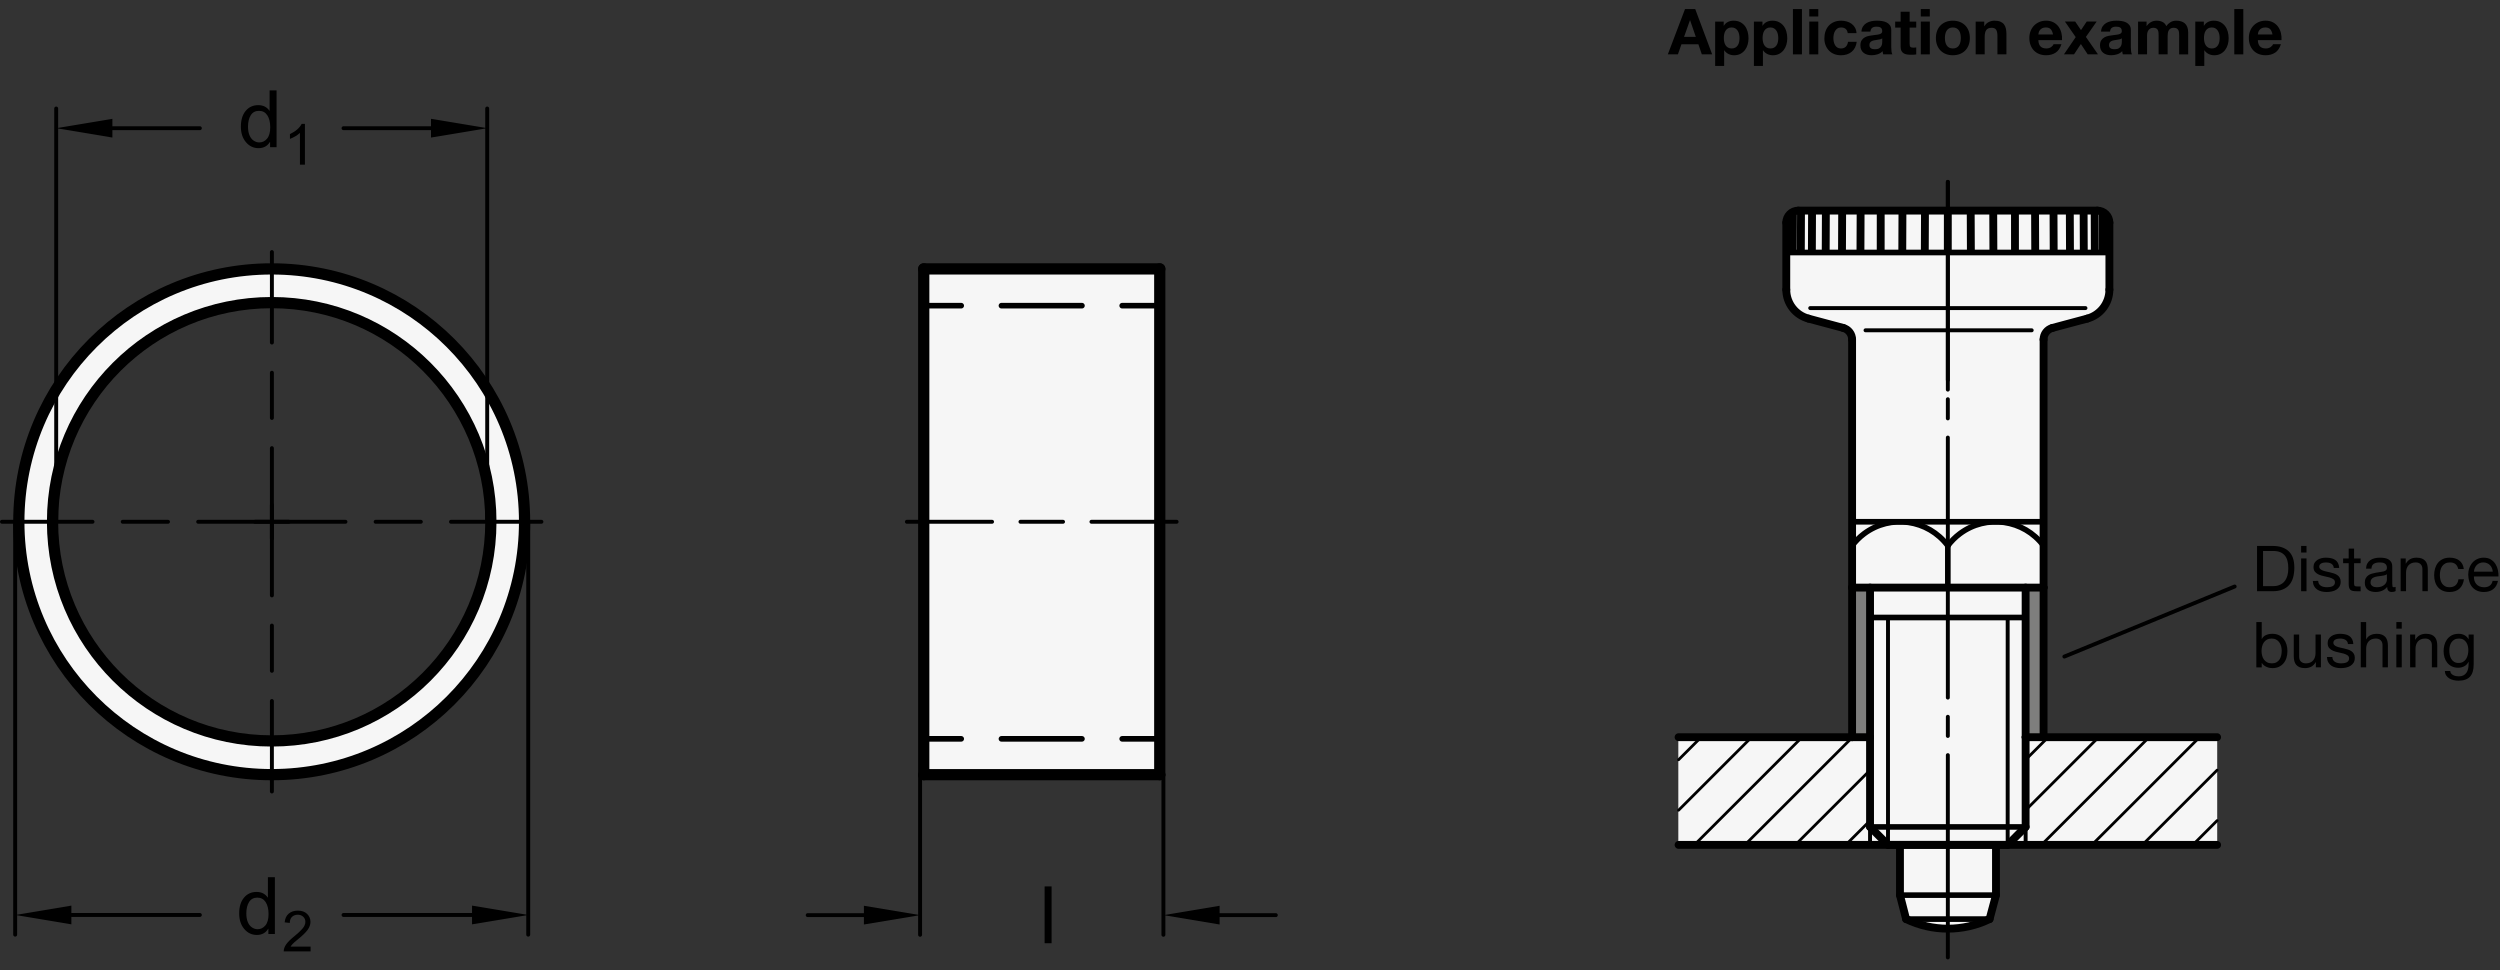 <?xml version="1.0" encoding="utf-8"?>
<!-- Generator: Adobe Illustrator 19.1.0, SVG Export Plug-In . SVG Version: 6.00 Build 0)  -->
<svg version="1.1" xmlns="http://www.w3.org/2000/svg" xmlns:xlink="http://www.w3.org/1999/xlink" x="0px" y="0px"
	 viewBox="0 0 315.274 122.337" enable-background="new 0 0 315.274 122.337" xml:space="preserve">
<rect x="0" y="0" width="315.274" height="122.337" fill="#333333" stroke="none"/>
<g id="MD_x5F_3_x5F_FUELLUNG_x5F_WS">
	<g id="POLYLINE_6_">
		<path fill="#FFFFFF" d="M232.449,41.354c0.66,0.177,1.119,0.775,1.119,1.458v31.289v18.865h-21.883v13.583h27.92v6.339
			l0.774,3.018c3.324,1.61,7.202,1.61,10.525,0l0.809-3.018v-6.339h27.885V92.966h-21.883V74.101V42.812
			c0-0.683,0.459-1.281,1.119-1.458l4.385-1.175c1.649-0.442,2.796-1.937,2.796-3.644v-8.463c0-0.834-0.676-1.509-1.509-1.509
			h-37.73c-0.833,0-1.509,0.676-1.509,1.509v8.463c0,1.708,1.147,3.202,2.796,3.644L232.449,41.354z"/>
	</g>
	<g id="POLYLINE_7_">
		<path fill="#FFFFFF" d="M6.633,65.201c-0.332,15.26,11.771,27.9,27.031,28.232s27.9-11.771,28.232-27.031
			c0.001-0.056,0.002-0.111,0.003-0.167l4.206,1.344c-0.97,17.376-15.692,30.766-33.083,30.088
			C15.422,96.98,1.712,82.157,2.398,64.558c0.007-0.178,0.015-0.357,0.025-0.535c0.982-17.585,16.033-31.044,33.618-30.063
			s31.044,16.033,30.063,33.618l-4.206-1.344c0.239-15.262-11.939-27.828-27.201-28.068C19.5,37.928,6.963,50.005,6.633,65.201z"/>
	</g>
	<g id="POLYLINE_8_">
		<rect x="116.493" y="33.911" fill="#FFFFFF" width="29.764" height="63.78"/>
	</g>
</g>
<g id="MD_x5F_3_x5F_FUELLUNG_x5F_GR">
	<g id="POLYLINE">
		<rect x="116.493" y="33.911" fill="#F6F6F6" width="29.764" height="63.78"/>
	</g>
	<g id="POLYLINE_1_">
		<path fill="#F6F6F6" d="M6.633,65.201c-0.332,15.26,11.771,27.9,27.031,28.232s27.9-11.771,28.232-27.031
			c0.001-0.056,0.002-0.111,0.003-0.167l4.206,1.344c-0.97,17.376-15.692,30.766-33.083,30.088
			C15.422,96.98,1.712,82.157,2.398,64.558c0.007-0.178,0.015-0.357,0.025-0.535c0.982-17.585,16.033-31.044,33.618-30.063
			s31.044,16.033,30.063,33.618l-4.206-1.344c0.239-15.262-11.939-27.828-27.201-28.068C19.5,37.928,6.963,50.005,6.633,65.201z"/>
	</g>
	<g id="POLYLINE_2_">
		<path fill="#F6F6F6" d="M232.449,41.354c0.66,0.177,1.119,0.775,1.119,1.458v31.289v18.865h-21.883v13.583h27.92v6.339
			l0.774,3.018c3.324,1.61,7.202,1.61,10.525,0l0.809-3.018v-6.339h27.885V92.966h-21.883V74.101V42.812
			c0-0.683,0.459-1.281,1.119-1.458l4.385-1.175c1.649-0.442,2.796-1.937,2.796-3.644v-8.463c0-0.834-0.676-1.509-1.509-1.509
			h-37.73c-0.833,0-1.509,0.676-1.509,1.509v8.463c0,1.708,1.147,3.202,2.796,3.644L232.449,41.354z"/>
	</g>
</g>
<g id="MD_x5F_6_x5F_COLOR_x5F_K064">
	<g id="POLYLINE_3_">
		<rect x="255.451" y="74.101" fill="#7E7E7D" width="2.264" height="18.865"/>
	</g>
	<g id="POLYLINE_4_">
		<rect x="233.568" y="74.101" fill="#7E7E7D" width="2.264" height="18.865"/>
	</g>
</g>
<g id="MD_x5F_2_x5F_MITTELLINIE">
	<g id="LINE">
		<path d="M148.383,66.049h-10.742c-0.137,0-0.248-0.111-0.248-0.248s0.111-0.248,0.248-0.248h10.742
			c0.137,0,0.248,0.111,0.248,0.248S148.52,66.049,148.383,66.049z M134.06,66.049h-5.371c-0.137,0-0.248-0.111-0.248-0.248
			s0.111-0.248,0.248-0.248h5.371c0.137,0,0.248,0.111,0.248,0.248S134.197,66.049,134.06,66.049z M125.109,66.049h-10.742
			c-0.137,0-0.248-0.111-0.248-0.248s0.111-0.248,0.248-0.248h10.742c0.137,0,0.248,0.111,0.248,0.248
			S125.246,66.049,125.109,66.049z"/>
	</g>
	<g id="LINE_1_">
		<path d="M68.28,66.049H56.874c-0.137,0-0.248-0.111-0.248-0.248s0.111-0.248,0.248-0.248H68.28c0.137,0,0.248,0.111,0.248,0.248
			S68.417,66.049,68.28,66.049z M53.072,66.049h-5.703c-0.137,0-0.248-0.111-0.248-0.248s0.111-0.248,0.248-0.248h5.703
			c0.137,0,0.248,0.111,0.248,0.248S53.21,66.049,53.072,66.049z M43.568,66.049H32.162c-0.137,0-0.248-0.111-0.248-0.248
			s0.111-0.248,0.248-0.248h11.405c0.137,0,0.248,0.111,0.248,0.248S43.705,66.049,43.568,66.049z"/>
	</g>
	<g id="LINE_2_">
		<path d="M36.414,66.049H24.993c-0.137,0-0.248-0.111-0.248-0.248s0.111-0.248,0.248-0.248h11.421c0.137,0,0.248,0.111,0.248,0.248
			S36.551,66.049,36.414,66.049z M21.187,66.049h-5.71c-0.137,0-0.248-0.111-0.248-0.248s0.111-0.248,0.248-0.248h5.71
			c0.137,0,0.248,0.111,0.248,0.248S21.324,66.049,21.187,66.049z M11.669,66.049H0.248C0.111,66.049,0,65.938,0,65.801
			s0.111-0.248,0.248-0.248h11.421c0.137,0,0.248,0.111,0.248,0.248S11.806,66.049,11.669,66.049z"/>
	</g>
	<g id="LINE_3_">
		<path d="M34.288,68.175c-0.137,0-0.248-0.111-0.248-0.248V56.514c0-0.137,0.111-0.248,0.248-0.248s0.248,0.111,0.248,0.248v11.413
			C34.536,68.064,34.425,68.175,34.288,68.175z M34.288,52.958c-0.137,0-0.248-0.111-0.248-0.248v-5.707
			c0-0.137,0.111-0.248,0.248-0.248s0.248,0.111,0.248,0.248v5.707C34.536,52.847,34.425,52.958,34.288,52.958z M34.288,43.447
			c-0.137,0-0.248-0.111-0.248-0.248V31.785c0-0.137,0.111-0.248,0.248-0.248s0.248,0.111,0.248,0.248v11.414
			C34.536,43.336,34.425,43.447,34.288,43.447z"/>
	</g>
	<g id="LINE_4_">
		<path d="M34.288,100.065c-0.137,0-0.248-0.111-0.248-0.248V88.403c0-0.137,0.111-0.248,0.248-0.248s0.248,0.111,0.248,0.248
			v11.414C34.536,99.954,34.425,100.065,34.288,100.065z M34.288,84.847c-0.137,0-0.248-0.111-0.248-0.248v-5.707
			c0-0.137,0.111-0.248,0.248-0.248s0.248,0.111,0.248,0.248v5.707C34.536,84.736,34.425,84.847,34.288,84.847z M34.288,75.336
			c-0.137,0-0.248-0.111-0.248-0.248V63.675c0-0.137,0.111-0.248,0.248-0.248s0.248,0.111,0.248,0.248v11.414
			C34.536,75.225,34.425,75.336,34.288,75.336z"/>
	</g>
</g>
<g id="MD_x5F_2_x5F_BEMASSUNG">
	<g id="LINE_5_">
		
			<line stroke="#000000" stroke-width="0.496" stroke-linecap="round" stroke-linejoin="round" stroke-miterlimit="10" x1="1.913" y1="65.801" x2="1.913" y2="117.868"/>
	</g>
	<g id="LINE_6_">
		
			<line stroke="#000000" stroke-width="0.496" stroke-linecap="round" stroke-linejoin="round" stroke-miterlimit="10" x1="66.614" y1="65.801" x2="66.614" y2="117.868"/>
	</g>
	<g id="LINE_7_">
		
			<line stroke="#000000" stroke-width="0.496" stroke-linecap="round" stroke-linejoin="round" stroke-miterlimit="10" x1="9" y1="115.387" x2="25.204" y2="115.387"/>
	</g>
	<g id="LINE_8_">
		
			<line stroke="#000000" stroke-width="0.496" stroke-linecap="round" stroke-linejoin="round" stroke-miterlimit="10" x1="59.528" y1="115.387" x2="43.324" y2="115.387"/>
	</g>
	<g id="SOLID">
		<polygon points="9,114.206 1.913,115.387 9,116.569 		"/>
	</g>
	<g id="SOLID_1_">
		<polygon points="59.528,114.206 66.614,115.387 59.528,116.569 		"/>
	</g>
	<g id="LINE_9_">
		
			<line stroke="#000000" stroke-width="0.496" stroke-linecap="round" stroke-linejoin="round" stroke-miterlimit="10" x1="116.032" y1="97.691" x2="116.032" y2="117.887"/>
	</g>
	<g id="LINE_10_">
		
			<line stroke="#000000" stroke-width="0.496" stroke-linecap="round" stroke-linejoin="round" stroke-miterlimit="10" x1="146.717" y1="97.691" x2="146.717" y2="117.887"/>
	</g>
	<g id="LINE_11_">
		
			<line stroke="#000000" stroke-width="0.496" stroke-linecap="round" stroke-linejoin="round" stroke-miterlimit="10" x1="108.946" y1="115.407" x2="101.859" y2="115.407"/>
	</g>
	<g id="LINE_12_">
		
			<line stroke="#000000" stroke-width="0.496" stroke-linecap="round" stroke-linejoin="round" stroke-miterlimit="10" x1="153.804" y1="115.407" x2="160.891" y2="115.407"/>
	</g>
	<g id="SOLID_2_">
		<polygon points="108.946,114.226 116.032,115.407 108.946,116.588 		"/>
	</g>
	<g id="SOLID_3_">
		<polygon points="153.804,114.226 146.717,115.407 153.804,116.588 		"/>
	</g>
	<g id="LINE_13_">
		
			<line stroke="#000000" stroke-width="0.496" stroke-linecap="round" stroke-linejoin="round" stroke-miterlimit="10" x1="7.087" y1="65.801" x2="7.087" y2="13.686"/>
	</g>
	<g id="LINE_14_">
		
			<line stroke="#000000" stroke-width="0.496" stroke-linecap="round" stroke-linejoin="round" stroke-miterlimit="10" x1="61.441" y1="65.801" x2="61.441" y2="13.686"/>
	</g>
	<g id="LINE_15_">
		
			<line stroke="#000000" stroke-width="0.496" stroke-linecap="round" stroke-linejoin="round" stroke-miterlimit="10" x1="14.173" y1="16.167" x2="25.204" y2="16.167"/>
	</g>
	<g id="LINE_16_">
		
			<line stroke="#000000" stroke-width="0.496" stroke-linecap="round" stroke-linejoin="round" stroke-miterlimit="10" x1="54.354" y1="16.167" x2="43.324" y2="16.167"/>
	</g>
	<g id="SOLID_4_">
		<polygon points="14.173,14.985 7.087,16.167 14.173,17.348 		"/>
	</g>
	<g id="SOLID_5_">
		<polygon points="54.354,14.985 61.441,16.167 54.354,17.348 		"/>
	</g>
	<g id="TEXT">
		<g>
			<path d="M34.88,18.563h-0.821v-0.66h-0.02c-0.316,0.521-0.793,0.782-1.432,0.782c-0.635,0-1.166-0.252-1.591-0.755
				c-0.425-0.504-0.638-1.156-0.638-1.957c0-0.838,0.2-1.499,0.601-1.984s0.93-0.729,1.588-0.729c0.619,0,1.09,0.236,1.413,0.709
				h0.02v-2.571h0.879V18.563z M32.7,17.962c0.384,0,0.71-0.157,0.978-0.474s0.401-0.795,0.401-1.437
				c0-0.633-0.122-1.136-0.367-1.511c-0.244-0.374-0.595-0.562-1.051-0.562s-0.801,0.183-1.034,0.55
				c-0.233,0.366-0.35,0.848-0.35,1.444c0,0.43,0.063,0.794,0.188,1.092s0.3,0.522,0.525,0.672
				C32.217,17.888,32.453,17.962,32.7,17.962z"/>
		</g>
	</g>
	<g id="TEXT_1_">
		<g>
			<path d="M38.453,20.764h-0.628V16.76c-0.314,0.298-0.734,0.55-1.26,0.757V16.91c0.724-0.347,1.217-0.775,1.48-1.288h0.409V20.764
				z"/>
		</g>
	</g>
	<g id="TEXT_2_">
		<g>
			<path d="M34.666,117.785h-0.821v-0.66h-0.02c-0.316,0.521-0.793,0.782-1.432,0.782c-0.635,0-1.166-0.252-1.591-0.755
				c-0.425-0.504-0.638-1.156-0.638-1.957c0-0.838,0.2-1.499,0.601-1.984s0.93-0.729,1.588-0.729c0.619,0,1.09,0.236,1.413,0.709
				h0.02v-2.571h0.879V117.785z M32.487,117.183c0.384,0,0.71-0.157,0.978-0.474s0.401-0.795,0.401-1.437
				c0-0.633-0.122-1.136-0.367-1.511c-0.244-0.374-0.595-0.562-1.051-0.562s-0.801,0.183-1.034,0.55
				c-0.233,0.366-0.35,0.848-0.35,1.444c0,0.43,0.063,0.794,0.188,1.092s0.3,0.522,0.525,0.672
				C32.003,117.109,32.239,117.183,32.487,117.183z"/>
		</g>
	</g>
	<g id="TEXT_3_">
		<g>
			<path d="M39.168,119.981h-3.39c0-0.288,0.101-0.581,0.302-0.876c0.201-0.296,0.578-0.666,1.129-1.11
				c0.337-0.27,0.639-0.554,0.904-0.85c0.266-0.297,0.398-0.596,0.398-0.896c0-0.259-0.091-0.473-0.274-0.641
				c-0.183-0.169-0.414-0.254-0.693-0.254c-0.282,0-0.518,0.087-0.708,0.261c-0.191,0.173-0.288,0.433-0.29,0.776l-0.646-0.073
				c0.04-0.479,0.21-0.846,0.511-1.1s0.684-0.381,1.147-0.381c0.502,0,0.894,0.14,1.174,0.418c0.281,0.277,0.421,0.613,0.421,1.007
				c0,0.328-0.118,0.66-0.354,0.996c-0.236,0.337-0.707,0.786-1.412,1.35c-0.37,0.296-0.615,0.551-0.736,0.765h2.517V119.981z"/>
		</g>
	</g>
	<g id="TEXT_4_">
		<g>
			<path d="M132.616,118.951h-0.88v-7.165h0.88V118.951z"/>
		</g>
	</g>
</g>
<g id="MD_x5F_1_x5F_100">
	<g id="LINE_17_">
		
			<line fill="none" stroke="#000000" stroke-width="1.417" stroke-linecap="round" stroke-linejoin="round" stroke-miterlimit="10" x1="146.257" y1="33.911" x2="116.493" y2="33.911"/>
	</g>
	<g id="LINE_18_">
		
			<line fill="none" stroke="#000000" stroke-width="1.417" stroke-linecap="round" stroke-linejoin="round" stroke-miterlimit="10" x1="146.257" y1="97.691" x2="146.257" y2="33.911"/>
	</g>
	<g id="LINE_19_">
		
			<line fill="none" stroke="#000000" stroke-width="1.417" stroke-linecap="round" stroke-linejoin="round" stroke-miterlimit="10" x1="116.493" y1="97.691" x2="146.257" y2="97.691"/>
	</g>
	<g id="LINE_20_">
		
			<line fill="none" stroke="#000000" stroke-width="1.417" stroke-linecap="round" stroke-linejoin="round" stroke-miterlimit="10" x1="116.493" y1="33.911" x2="116.493" y2="97.691"/>
	</g>
	<g id="CIRCLE">
		
			<path fill="none" stroke="#000000" stroke-width="1.417" stroke-linecap="round" stroke-linejoin="round" stroke-miterlimit="10" d="
			M6.626,65.801c0-15.264,12.374-27.638,27.638-27.638s27.638,12.374,27.638,27.638S49.528,93.439,34.264,93.439
			S6.626,81.065,6.626,65.801L6.626,65.801z"/>
	</g>
	<g id="CIRCLE_1_">
		
			<path fill="none" stroke="#000000" stroke-width="1.417" stroke-linecap="round" stroke-linejoin="round" stroke-miterlimit="10" d="
			M2.374,65.801c0-17.612,14.278-31.89,31.89-31.89s31.89,14.278,31.89,31.89s-14.278,31.89-31.89,31.89S2.374,83.413,2.374,65.801
			L2.374,65.801z"/>
	</g>
</g>
<g id="MD_x5F_1_x5F_050">
	<g id="LINE_21_">
		
			<line fill="none" stroke="#000000" stroke-width="0.709" stroke-linecap="round" stroke-linejoin="round" stroke-miterlimit="10" x1="116.493" y1="93.175" x2="121.217" y2="93.175"/>
	</g>
	<g id="LINE_22_">
		
			<line fill="none" stroke="#000000" stroke-width="0.709" stroke-linecap="round" stroke-linejoin="round" stroke-miterlimit="10" x1="126.292" y1="93.175" x2="136.443" y2="93.175"/>
	</g>
	<g id="LINE_23_">
		
			<line fill="none" stroke="#000000" stroke-width="0.709" stroke-linecap="round" stroke-linejoin="round" stroke-miterlimit="10" x1="141.519" y1="93.175" x2="146.257" y2="93.175"/>
	</g>
	<g id="LINE_24_">
		
			<line fill="none" stroke="#000000" stroke-width="0.709" stroke-linecap="round" stroke-linejoin="round" stroke-miterlimit="10" x1="126.292" y1="38.548" x2="136.443" y2="38.548"/>
	</g>
	<g id="LINE_25_">
		
			<line fill="none" stroke="#000000" stroke-width="0.709" stroke-linecap="round" stroke-linejoin="round" stroke-miterlimit="10" x1="116.493" y1="38.548" x2="121.217" y2="38.548"/>
	</g>
	<g id="LINE_26_">
		
			<line fill="none" stroke="#000000" stroke-width="0.709" stroke-linecap="round" stroke-linejoin="round" stroke-miterlimit="10" x1="141.519" y1="38.548" x2="146.257" y2="38.548"/>
	</g>
	<g id="LINE_34_">
		
			<line fill="none" stroke="#000000" stroke-width="0.709" stroke-linecap="round" stroke-linejoin="round" stroke-miterlimit="10" x1="239.604" y1="112.887" x2="251.713" y2="112.887"/>
	</g>
	<g id="LINE_35_">
		
			<line fill="none" stroke="#000000" stroke-width="0.709" stroke-linecap="round" stroke-linejoin="round" stroke-miterlimit="10" x1="240.378" y1="115.906" x2="250.904" y2="115.906"/>
	</g>
	<g id="LINE_38_">
		
			<line fill="none" stroke="#000000" stroke-width="0.709" stroke-linecap="round" stroke-linejoin="round" stroke-miterlimit="10" x1="235.831" y1="104.285" x2="255.451" y2="104.285"/>
	</g>
	<g id="ARC_1_">
		
			<path fill="none" stroke="#000000" stroke-width="0.709" stroke-linecap="round" stroke-linejoin="round" stroke-miterlimit="10" d="
			M245.641,68.819c-2.501-3.334-7.23-4.01-10.564-1.509c-0.572,0.429-1.08,0.937-1.509,1.509"/>
	</g>
	<g id="LINE_56_">
		
			<line fill="none" stroke="#000000" stroke-width="0.709" stroke-linecap="round" stroke-linejoin="round" stroke-miterlimit="10" x1="235.831" y1="77.874" x2="255.451" y2="77.874"/>
	</g>
	<g id="LINE_57_">
		
			<line fill="none" stroke="#000000" stroke-width="0.709" stroke-linecap="round" stroke-linejoin="round" stroke-miterlimit="10" x1="233.568" y1="65.801" x2="257.715" y2="65.801"/>
	</g>
	<g id="LINE_59_">
		
			<line fill="none" stroke="#000000" stroke-width="0.709" stroke-linecap="round" stroke-linejoin="round" stroke-miterlimit="10" x1="225.267" y1="31.844" x2="266.015" y2="31.844"/>
	</g>
	<g id="LINE_68_">
		
			<line fill="none" stroke="#000000" stroke-width="0.709" stroke-linecap="round" stroke-linejoin="round" stroke-miterlimit="10" x1="245.641" y1="68.819" x2="245.641" y2="74.101"/>
	</g>
	<g id="ARC_5_">
		
			<path fill="none" stroke="#000000" stroke-width="0.709" stroke-linecap="round" stroke-linejoin="round" stroke-miterlimit="10" d="
			M257.715,68.819c-2.501-3.334-7.23-4.01-10.564-1.509c-0.572,0.429-1.08,0.937-1.509,1.509"/>
	</g>
</g>
<g id="MD_x5F_1_x5F_070">
	<g id="LINE_27_">
		
			<line fill="none" stroke="#000000" stroke-width="0.992" stroke-linecap="round" stroke-linejoin="round" stroke-miterlimit="10" x1="257.715" y1="74.101" x2="257.715" y2="92.966"/>
	</g>
	<g id="LINE_28_">
		
			<line fill="none" stroke="#000000" stroke-width="0.992" stroke-linecap="round" stroke-linejoin="round" stroke-miterlimit="10" x1="255.451" y1="92.966" x2="255.451" y2="74.101"/>
	</g>
	<g id="LINE_30_">
		
			<line fill="none" stroke="#000000" stroke-width="0.992" stroke-linecap="round" stroke-linejoin="round" stroke-miterlimit="10" x1="233.568" y1="74.101" x2="233.568" y2="92.966"/>
	</g>
	<g id="LINE_31_">
		
			<line fill="none" stroke="#000000" stroke-width="0.992" stroke-linecap="round" stroke-linejoin="round" stroke-miterlimit="10" x1="235.831" y1="92.966" x2="235.831" y2="74.101"/>
	</g>
	<g id="ARC">
		
			<path fill="none" stroke="#000000" stroke-width="0.992" stroke-linecap="round" stroke-linejoin="round" stroke-miterlimit="10" d="
			M240.378,115.906c3.324,1.61,7.202,1.61,10.525,0"/>
	</g>
	<g id="LINE_36_">
		
			<line fill="none" stroke="#000000" stroke-width="0.992" stroke-linecap="round" stroke-linejoin="round" stroke-miterlimit="10" x1="238.095" y1="106.549" x2="253.187" y2="106.549"/>
	</g>
	<g id="LINE_37_">
		
			<line fill="none" stroke="#000000" stroke-width="0.992" stroke-linecap="round" stroke-linejoin="round" stroke-miterlimit="10" x1="211.684" y1="106.549" x2="279.598" y2="106.549"/>
	</g>
	<g id="LINE_39_">
		
			<line fill="none" stroke="#000000" stroke-width="0.992" stroke-linecap="round" stroke-linejoin="round" stroke-miterlimit="10" x1="239.604" y1="106.549" x2="239.604" y2="112.887"/>
	</g>
	<g id="LINE_40_">
		
			<line fill="none" stroke="#000000" stroke-width="0.992" stroke-linecap="round" stroke-linejoin="round" stroke-miterlimit="10" x1="239.604" y1="112.887" x2="240.378" y2="115.906"/>
	</g>
	<g id="LINE_41_">
		
			<line fill="none" stroke="#000000" stroke-width="0.992" stroke-linecap="round" stroke-linejoin="round" stroke-miterlimit="10" x1="233.568" y1="92.966" x2="211.684" y2="92.966"/>
	</g>
	<g id="LINE_42_">
		
			<line fill="none" stroke="#000000" stroke-width="0.992" stroke-linecap="round" stroke-linejoin="round" stroke-miterlimit="10" x1="233.568" y1="92.966" x2="235.831" y2="92.966"/>
	</g>
	<g id="LINE_43_">
		
			<line fill="none" stroke="#000000" stroke-width="0.992" stroke-linecap="round" stroke-linejoin="round" stroke-miterlimit="10" x1="235.831" y1="104.285" x2="238.095" y2="106.549"/>
	</g>
	<g id="LINE_45_">
		
			<line fill="none" stroke="#000000" stroke-width="0.992" stroke-linecap="round" stroke-linejoin="round" stroke-miterlimit="10" x1="235.831" y1="92.966" x2="235.831" y2="104.285"/>
	</g>
	<g id="LINE_46_">
		
			<line fill="none" stroke="#000000" stroke-width="0.992" stroke-linecap="round" stroke-linejoin="round" stroke-miterlimit="10" x1="257.715" y1="92.966" x2="279.598" y2="92.966"/>
	</g>
	<g id="LINE_47_">
		
			<line fill="none" stroke="#000000" stroke-width="0.992" stroke-linecap="round" stroke-linejoin="round" stroke-miterlimit="10" x1="251.713" y1="106.549" x2="251.713" y2="112.887"/>
	</g>
	<g id="LINE_49_">
		
			<line fill="none" stroke="#000000" stroke-width="0.992" stroke-linecap="round" stroke-linejoin="round" stroke-miterlimit="10" x1="251.713" y1="112.887" x2="250.904" y2="115.906"/>
	</g>
	<g id="LINE_50_">
		
			<line fill="none" stroke="#000000" stroke-width="0.992" stroke-linecap="round" stroke-linejoin="round" stroke-miterlimit="10" x1="257.715" y1="92.966" x2="255.451" y2="92.966"/>
	</g>
	<g id="LINE_53_">
		
			<line fill="none" stroke="#000000" stroke-width="0.992" stroke-linecap="round" stroke-linejoin="round" stroke-miterlimit="10" x1="255.451" y1="104.285" x2="253.187" y2="106.549"/>
	</g>
	<g id="LINE_54_">
		
			<line fill="none" stroke="#000000" stroke-width="0.992" stroke-linecap="round" stroke-linejoin="round" stroke-miterlimit="10" x1="255.451" y1="92.966" x2="255.451" y2="104.285"/>
	</g>
	<g id="LINE_55_">
		
			<line fill="none" stroke="#000000" stroke-width="0.992" stroke-linecap="round" stroke-linejoin="round" stroke-miterlimit="10" x1="233.568" y1="74.101" x2="257.715" y2="74.101"/>
	</g>
	<g id="LINE_61_">
		
			<line fill="none" stroke="#000000" stroke-width="0.992" stroke-linecap="round" stroke-linejoin="round" stroke-miterlimit="10" x1="226.776" y1="26.562" x2="264.506" y2="26.562"/>
	</g>
	<g id="LINE_62_">
		
			<line fill="none" stroke="#000000" stroke-width="0.992" stroke-linecap="round" stroke-linejoin="round" stroke-miterlimit="10" x1="232.449" y1="41.354" x2="228.064" y2="40.179"/>
	</g>
	<g id="LINE_63_">
		
			<line fill="none" stroke="#000000" stroke-width="0.992" stroke-linecap="round" stroke-linejoin="round" stroke-miterlimit="10" x1="233.568" y1="74.101" x2="233.568" y2="42.812"/>
	</g>
	<g id="ARC_2_">
		
			<path fill="none" stroke="#000000" stroke-width="0.992" stroke-linecap="round" stroke-linejoin="round" stroke-miterlimit="10" d="
			M233.568,42.812c0-0.683-0.459-1.281-1.119-1.458"/>
	</g>
	<g id="ARC_3_">
		
			<path fill="none" stroke="#000000" stroke-width="0.992" stroke-linecap="round" stroke-linejoin="round" stroke-miterlimit="10" d="
			M226.776,26.562c-0.833,0-1.509,0.676-1.509,1.509"/>
	</g>
	<g id="ARC_4_">
		
			<path fill="none" stroke="#000000" stroke-width="0.992" stroke-linecap="round" stroke-linejoin="round" stroke-miterlimit="10" d="
			M225.267,36.535c0,1.708,1.147,3.202,2.796,3.644"/>
	</g>
	<g id="LINE_64_">
		
			<line fill="none" stroke="#000000" stroke-width="0.992" stroke-linecap="round" stroke-linejoin="round" stroke-miterlimit="10" x1="225.267" y1="36.535" x2="225.267" y2="28.071"/>
	</g>
	<g id="LINE_65_">
		
			<line fill="none" stroke="#000000" stroke-width="0.992" stroke-linecap="round" stroke-linejoin="round" stroke-miterlimit="10" x1="263.219" y1="40.179" x2="258.833" y2="41.354"/>
	</g>
	<g id="LINE_67_">
		
			<line fill="none" stroke="#000000" stroke-width="0.992" stroke-linecap="round" stroke-linejoin="round" stroke-miterlimit="10" x1="257.715" y1="42.812" x2="257.715" y2="74.101"/>
	</g>
	<g id="ARC_6_">
		
			<path fill="none" stroke="#000000" stroke-width="0.992" stroke-linecap="round" stroke-linejoin="round" stroke-miterlimit="10" d="
			M258.833,41.354c-0.66,0.177-1.119,0.775-1.119,1.458"/>
	</g>
	<g id="ARC_7_">
		
			<path fill="none" stroke="#000000" stroke-width="0.992" stroke-linecap="round" stroke-linejoin="round" stroke-miterlimit="10" d="
			M266.015,28.071c0-0.834-0.676-1.509-1.509-1.509"/>
	</g>
	<g id="ARC_8_">
		
			<path fill="none" stroke="#000000" stroke-width="0.992" stroke-linecap="round" stroke-linejoin="round" stroke-miterlimit="10" d="
			M263.219,40.179c1.649-0.442,2.796-1.937,2.796-3.644"/>
	</g>
	<g id="LINE_70_">
		
			<line fill="none" stroke="#000000" stroke-width="0.992" stroke-linecap="round" stroke-linejoin="round" stroke-miterlimit="10" x1="266.015" y1="28.071" x2="266.015" y2="36.535"/>
	</g>
	<g id="LINE_73_">
		
			<line fill="none" stroke="#000000" stroke-width="0.992" stroke-linecap="round" stroke-linejoin="round" stroke-miterlimit="10" x1="242.737" y1="31.508" x2="242.756" y2="26.911"/>
	</g>
	<g id="LINE_74_">
		
			<line fill="none" stroke="#000000" stroke-width="0.992" stroke-linecap="round" stroke-linejoin="round" stroke-miterlimit="10" x1="239.897" y1="31.508" x2="239.916" y2="26.899"/>
	</g>
	<g id="LINE_75_">
		
			<line fill="none" stroke="#000000" stroke-width="0.992" stroke-linecap="round" stroke-linejoin="round" stroke-miterlimit="10" x1="237.173" y1="31.508" x2="237.176" y2="26.888"/>
	</g>
	<g id="LINE_76_">
		
			<line fill="none" stroke="#000000" stroke-width="0.992" stroke-linecap="round" stroke-linejoin="round" stroke-miterlimit="10" x1="234.622" y1="31.508" x2="234.641" y2="26.878"/>
	</g>
	<g id="LINE_77_">
		
			<line fill="none" stroke="#000000" stroke-width="0.992" stroke-linecap="round" stroke-linejoin="round" stroke-miterlimit="10" x1="232.295" y1="31.508" x2="232.314" y2="26.868"/>
	</g>
	<g id="LINE_78_">
		
			<line fill="none" stroke="#000000" stroke-width="0.992" stroke-linecap="round" stroke-linejoin="round" stroke-miterlimit="10" x1="230.239" y1="31.508" x2="230.258" y2="26.86"/>
	</g>
	<g id="LINE_79_">
		
			<line fill="none" stroke="#000000" stroke-width="0.992" stroke-linecap="round" stroke-linejoin="round" stroke-miterlimit="10" x1="228.497" y1="31.508" x2="228.516" y2="26.853"/>
	</g>
	<g id="LINE_80_">
		
			<line fill="none" stroke="#000000" stroke-width="0.992" stroke-linecap="round" stroke-linejoin="round" stroke-miterlimit="10" x1="227.104" y1="31.508" x2="227.123" y2="26.847"/>
	</g>
	<g id="LINE_81_">
		
			<line fill="none" stroke="#000000" stroke-width="0.992" stroke-linecap="round" stroke-linejoin="round" stroke-miterlimit="10" x1="226.088" y1="31.508" x2="226.107" y2="26.843"/>
	</g>
	<g id="LINE_82_">
		
			<line fill="none" stroke="#000000" stroke-width="0.992" stroke-linecap="round" stroke-linejoin="round" stroke-miterlimit="10" x1="245.637" y1="31.508" x2="245.64" y2="26.923"/>
	</g>
	<g id="LINE_83_">
		
			<line fill="none" stroke="#000000" stroke-width="0.992" stroke-linecap="round" stroke-linejoin="round" stroke-miterlimit="10" x1="248.545" y1="31.508" x2="248.526" y2="26.911"/>
	</g>
	<g id="LINE_84_">
		
			<line fill="none" stroke="#000000" stroke-width="0.992" stroke-linecap="round" stroke-linejoin="round" stroke-miterlimit="10" x1="251.385" y1="31.508" x2="251.367" y2="26.899"/>
	</g>
	<g id="LINE_85_">
		
			<line fill="none" stroke="#000000" stroke-width="0.992" stroke-linecap="round" stroke-linejoin="round" stroke-miterlimit="10" x1="254.109" y1="31.508" x2="254.106" y2="26.888"/>
	</g>
	<g id="LINE_86_">
		
			<line fill="none" stroke="#000000" stroke-width="0.992" stroke-linecap="round" stroke-linejoin="round" stroke-miterlimit="10" x1="256.66" y1="31.508" x2="256.642" y2="26.878"/>
	</g>
	<g id="LINE_87_">
		
			<line fill="none" stroke="#000000" stroke-width="0.992" stroke-linecap="round" stroke-linejoin="round" stroke-miterlimit="10" x1="258.988" y1="31.508" x2="258.969" y2="26.868"/>
	</g>
	<g id="LINE_88_">
		
			<line fill="none" stroke="#000000" stroke-width="0.992" stroke-linecap="round" stroke-linejoin="round" stroke-miterlimit="10" x1="261.043" y1="31.508" x2="261.024" y2="26.86"/>
	</g>
	<g id="LINE_89_">
		
			<line fill="none" stroke="#000000" stroke-width="0.992" stroke-linecap="round" stroke-linejoin="round" stroke-miterlimit="10" x1="262.785" y1="31.508" x2="262.766" y2="26.853"/>
	</g>
	<g id="LINE_90_">
		
			<line fill="none" stroke="#000000" stroke-width="0.992" stroke-linecap="round" stroke-linejoin="round" stroke-miterlimit="10" x1="264.178" y1="31.508" x2="264.159" y2="26.847"/>
	</g>
	<g id="LINE_91_">
		
			<line fill="none" stroke="#000000" stroke-width="0.992" stroke-linecap="round" stroke-linejoin="round" stroke-miterlimit="10" x1="265.194" y1="31.508" x2="265.175" y2="26.843"/>
	</g>
</g>
<g id="MD_x5F_1_x5F_035">
	<g id="LINE_29_">
		
			<line fill="none" stroke="#000000" stroke-width="0.496" stroke-linecap="round" stroke-linejoin="round" stroke-miterlimit="10" x1="245.641" y1="55.182" x2="245.641" y2="87.975"/>
	</g>
	<g id="LINE_32_">
		
			<line fill="none" stroke="#000000" stroke-width="0.496" stroke-linecap="round" stroke-linejoin="round" stroke-miterlimit="10" x1="238.095" y1="77.874" x2="238.095" y2="106.549"/>
	</g>
	<g id="LINE_33_">
		
			<line fill="none" stroke="#000000" stroke-width="0.496" stroke-linecap="round" stroke-linejoin="round" stroke-miterlimit="10" x1="253.187" y1="77.874" x2="253.187" y2="106.549"/>
	</g>
	<g id="LINE_44_">
		
			<line fill="none" stroke="#000000" stroke-width="0.496" stroke-linecap="round" stroke-linejoin="round" stroke-miterlimit="10" x1="235.831" y1="104.285" x2="235.831" y2="106.549"/>
	</g>
	<g id="LINE_48_">
		
			<line fill="none" stroke="#000000" stroke-width="0.496" stroke-linecap="round" stroke-linejoin="round" stroke-miterlimit="10" x1="245.641" y1="95.229" x2="245.641" y2="120.74"/>
	</g>
	<g id="LINE_51_">
		
			<line fill="none" stroke="#000000" stroke-width="0.496" stroke-linecap="round" stroke-linejoin="round" stroke-miterlimit="10" x1="245.641" y1="90.393" x2="245.641" y2="92.811"/>
	</g>
	<g id="LINE_52_">
		
			<line fill="none" stroke="#000000" stroke-width="0.496" stroke-linecap="round" stroke-linejoin="round" stroke-miterlimit="10" x1="255.451" y1="104.285" x2="255.451" y2="106.549"/>
	</g>
	<g id="LINE_58_">
		
			<line fill="none" stroke="#000000" stroke-width="0.496" stroke-linecap="round" stroke-linejoin="round" stroke-miterlimit="10" x1="235.26" y1="41.654" x2="256.217" y2="41.654"/>
	</g>
	<g id="LINE_60_">
		
			<line fill="none" stroke="#000000" stroke-width="0.496" stroke-linecap="round" stroke-linejoin="round" stroke-miterlimit="10" x1="228.285" y1="38.852" x2="262.997" y2="38.852"/>
	</g>
	<g id="LINE_66_">
		
			<line fill="none" stroke="#000000" stroke-width="0.496" stroke-linecap="round" stroke-linejoin="round" stroke-miterlimit="10" x1="245.641" y1="22.935" x2="245.641" y2="47.927"/>
	</g>
	<g id="LINE_69_">
		
			<line fill="none" stroke="#000000" stroke-width="0.496" stroke-linecap="round" stroke-linejoin="round" stroke-miterlimit="10" x1="245.641" y1="50.346" x2="245.641" y2="52.764"/>
	</g>
	<g id="LINE_71_">
		
			<line fill="none" stroke="#000000" stroke-width="0.496" stroke-linecap="round" stroke-linejoin="round" stroke-miterlimit="10" x1="260.336" y1="82.8" x2="281.811" y2="73.966"/>
	</g>
	<g id="LINE_72_">
		
			<line fill="none" stroke="#000000" stroke-width="0.496" stroke-linecap="round" stroke-linejoin="round" stroke-miterlimit="10" x1="245.641" y1="22.935" x2="245.641" y2="49.136"/>
	</g>
</g>
<g id="MD_x5F_2_x5F_SCHRAFFUR">
	<g id="HATCH">
		<polygon fill-rule="evenodd" clip-rule="evenodd" fill="none" points="279.598,92.966 257.715,92.966 255.451,92.966 
			255.451,104.285 255.451,106.549 279.598,106.549 		"/>
		
			<path fill="none" stroke="#000000" stroke-width="0.354" stroke-linecap="round" stroke-linejoin="round" stroke-miterlimit="10" d="
			M255.451,95.813l2.847-2.847 M255.451,102.177l9.211-9.211 M257.443,106.549l13.583-13.583 M263.807,106.549l13.583-13.583
			 M270.171,106.549l9.427-9.427 M276.535,106.549l3.063-3.063"/>
	</g>
	<g id="HATCH_1_">
		<polygon fill-rule="evenodd" clip-rule="evenodd" fill="none" points="235.831,92.966 213.948,92.966 211.684,92.966 
			211.684,104.285 211.684,106.549 235.831,106.549 		"/>
		
			<path fill="none" stroke="#000000" stroke-width="0.354" stroke-linecap="round" stroke-linejoin="round" stroke-miterlimit="10" d="
			M211.684,95.813l2.847-2.847 M211.684,102.177l9.211-9.211 M213.676,106.549l13.583-13.583 M220.04,106.549l13.583-13.583
			 M226.404,106.549l9.427-9.427 M232.768,106.549l3.063-3.063"/>
	</g>
</g>
<g id="MD_x5F_2_x5F_TEXT_x5F_EN">
	<g id="Anwendungsbeispiel_1_">
		<g>
			<path d="M212.496,1.144h1.288l2.136,5.712h-1.304l-0.433-1.272h-2.135L211.6,6.855h-1.271L212.496,1.144z M213.857,4.647
				l-0.72-2.096h-0.017l-0.743,2.096H213.857z"/>
			<path d="M216.297,2.72h1.08v0.527h0.016c0.139-0.224,0.314-0.386,0.527-0.487s0.448-0.152,0.704-0.152
				c0.325,0,0.605,0.062,0.841,0.184c0.234,0.123,0.429,0.286,0.584,0.488c0.154,0.203,0.269,0.438,0.344,0.708
				c0.074,0.27,0.111,0.551,0.111,0.844c0,0.277-0.037,0.544-0.111,0.801c-0.075,0.256-0.188,0.482-0.34,0.68
				c-0.152,0.197-0.342,0.355-0.568,0.476s-0.492,0.181-0.796,0.181c-0.257,0-0.492-0.054-0.708-0.16
				c-0.217-0.106-0.394-0.262-0.532-0.464h-0.017v1.968h-1.135V2.72z M218.385,6.111c0.186,0,0.342-0.037,0.467-0.112
				c0.126-0.074,0.228-0.172,0.305-0.292c0.077-0.119,0.132-0.258,0.164-0.416c0.031-0.157,0.048-0.32,0.048-0.491
				c0-0.166-0.017-0.328-0.052-0.488s-0.092-0.303-0.172-0.428c-0.08-0.126-0.184-0.227-0.309-0.305
				c-0.125-0.077-0.278-0.115-0.459-0.115c-0.188,0-0.344,0.038-0.469,0.115c-0.125,0.078-0.227,0.178-0.304,0.301
				c-0.077,0.122-0.132,0.265-0.164,0.428s-0.048,0.326-0.048,0.492c0,0.171,0.018,0.334,0.052,0.491
				c0.034,0.158,0.091,0.297,0.168,0.416c0.077,0.12,0.179,0.218,0.304,0.292C218.041,6.074,218.197,6.111,218.385,6.111z"/>
			<path d="M221.184,2.72h1.08v0.527h0.016c0.139-0.224,0.315-0.386,0.529-0.487c0.213-0.102,0.447-0.152,0.703-0.152
				c0.326,0,0.605,0.062,0.84,0.184c0.234,0.123,0.43,0.286,0.584,0.488c0.155,0.203,0.27,0.438,0.344,0.708
				c0.075,0.27,0.113,0.551,0.113,0.844c0,0.277-0.038,0.544-0.113,0.801c-0.074,0.256-0.188,0.482-0.34,0.68
				c-0.151,0.197-0.341,0.355-0.567,0.476c-0.228,0.12-0.492,0.181-0.796,0.181c-0.256,0-0.492-0.054-0.708-0.16
				s-0.394-0.262-0.532-0.464h-0.016v1.968h-1.137V2.72z M223.272,6.111c0.188,0,0.344-0.037,0.469-0.112
				c0.125-0.074,0.227-0.172,0.304-0.292c0.077-0.119,0.132-0.258,0.164-0.416c0.032-0.157,0.048-0.32,0.048-0.491
				c0-0.166-0.018-0.328-0.052-0.488s-0.093-0.303-0.173-0.428c-0.079-0.126-0.182-0.227-0.307-0.305
				c-0.126-0.077-0.279-0.115-0.461-0.115c-0.187,0-0.342,0.038-0.468,0.115c-0.126,0.078-0.227,0.178-0.304,0.301
				c-0.078,0.122-0.133,0.265-0.164,0.428c-0.032,0.163-0.049,0.326-0.049,0.492c0,0.171,0.018,0.334,0.053,0.491
				c0.035,0.158,0.09,0.297,0.168,0.416c0.077,0.12,0.179,0.218,0.304,0.292C222.93,6.074,223.085,6.111,223.272,6.111z"/>
			<path d="M226.104,1.144h1.137v5.712h-1.137V1.144z"/>
			<path d="M229.304,2.079h-1.136V1.144h1.136V2.079z M228.168,2.72h1.136v4.136h-1.136V2.72z"/>
			<path d="M233.016,4.176c-0.074-0.475-0.355-0.712-0.84-0.712c-0.182,0-0.334,0.041-0.456,0.124
				c-0.123,0.082-0.223,0.188-0.3,0.319c-0.078,0.131-0.133,0.276-0.164,0.437c-0.032,0.16-0.049,0.314-0.049,0.464
				s0.017,0.301,0.049,0.456c0.031,0.154,0.084,0.295,0.156,0.42c0.071,0.125,0.169,0.228,0.291,0.308
				c0.123,0.08,0.272,0.12,0.448,0.12c0.272,0,0.481-0.076,0.628-0.228c0.146-0.152,0.238-0.356,0.276-0.612h1.096
				c-0.075,0.55-0.288,0.97-0.64,1.26c-0.352,0.291-0.803,0.437-1.352,0.437c-0.315,0-0.601-0.053-0.856-0.156
				c-0.257-0.104-0.476-0.251-0.656-0.44c-0.181-0.188-0.323-0.413-0.424-0.672c-0.102-0.259-0.151-0.542-0.151-0.852
				c0-0.32,0.046-0.617,0.139-0.893c0.094-0.274,0.231-0.512,0.412-0.712c0.182-0.199,0.403-0.355,0.664-0.468
				c0.262-0.112,0.561-0.168,0.896-0.168c0.245,0,0.481,0.032,0.708,0.096c0.227,0.064,0.429,0.162,0.608,0.292
				c0.178,0.131,0.324,0.295,0.436,0.492s0.176,0.427,0.191,0.688H233.016z"/>
			<path d="M234.743,3.991c0.017-0.261,0.083-0.481,0.2-0.66c0.117-0.178,0.267-0.321,0.448-0.428
				c0.181-0.106,0.384-0.183,0.608-0.228c0.223-0.046,0.453-0.068,0.688-0.068c0.208,0,0.418,0.015,0.632,0.044
				s0.408,0.087,0.584,0.172c0.177,0.086,0.319,0.206,0.433,0.36c0.111,0.154,0.168,0.354,0.168,0.6v2.152
				c0,0.187,0.01,0.365,0.031,0.536s0.059,0.299,0.112,0.384h-1.151c-0.021-0.064-0.039-0.129-0.053-0.196
				c-0.014-0.066-0.023-0.135-0.027-0.204c-0.182,0.188-0.396,0.319-0.641,0.396c-0.246,0.077-0.496,0.116-0.752,0.116
				c-0.197,0-0.381-0.025-0.553-0.076c-0.17-0.051-0.319-0.127-0.447-0.229c-0.128-0.101-0.229-0.229-0.301-0.384
				c-0.071-0.154-0.107-0.339-0.107-0.552c0-0.267,0.053-0.48,0.156-0.64c0.104-0.16,0.237-0.286,0.4-0.376
				c0.162-0.091,0.345-0.155,0.547-0.192c0.203-0.037,0.4-0.066,0.593-0.088c0.176-0.021,0.331-0.041,0.464-0.061
				c0.133-0.019,0.244-0.046,0.332-0.084c0.088-0.037,0.153-0.084,0.195-0.14c0.043-0.056,0.064-0.129,0.064-0.22
				c0-0.117-0.02-0.214-0.06-0.288c-0.04-0.075-0.094-0.132-0.16-0.172c-0.067-0.04-0.144-0.067-0.231-0.08
				c-0.089-0.014-0.184-0.021-0.285-0.021c-0.224,0-0.399,0.048-0.527,0.145c-0.128,0.096-0.203,0.256-0.225,0.479H234.743z
				 M237.367,4.831c-0.059,0.06-0.149,0.102-0.271,0.128c-0.123,0.027-0.262,0.051-0.416,0.072
				c-0.117,0.017-0.232,0.035-0.344,0.057c-0.113,0.021-0.211,0.055-0.297,0.1c-0.085,0.045-0.154,0.106-0.207,0.184
				c-0.055,0.078-0.08,0.181-0.08,0.309c0,0.106,0.018,0.193,0.056,0.26c0.037,0.066,0.088,0.12,0.151,0.16
				c0.064,0.04,0.139,0.067,0.225,0.084c0.085,0.016,0.173,0.023,0.264,0.023c0.225,0,0.397-0.037,0.52-0.111
				c0.123-0.075,0.214-0.164,0.272-0.269c0.059-0.104,0.095-0.209,0.108-0.315s0.02-0.192,0.02-0.256V4.831z"/>
			<path d="M240.823,2.72h0.832v0.76h-0.832v2.048c0,0.192,0.032,0.32,0.096,0.384c0.064,0.064,0.192,0.097,0.384,0.097
				c0.064,0,0.125-0.003,0.185-0.009c0.059-0.005,0.114-0.013,0.168-0.023v0.888c-0.097,0.017-0.202,0.026-0.32,0.032
				c-0.117,0.005-0.231,0.008-0.344,0.008c-0.177,0-0.343-0.012-0.5-0.036c-0.157-0.023-0.296-0.071-0.416-0.144
				s-0.215-0.172-0.284-0.3s-0.104-0.296-0.104-0.504v-2.44h-0.688V2.72h0.688v-1.24h1.136V2.72z"/>
			<path d="M243.367,2.079h-1.137V1.144h1.137V2.079z M242.231,2.72h1.137v4.136h-1.137V2.72z"/>
			<path d="M244.135,4.791c0-0.33,0.051-0.63,0.152-0.899s0.245-0.499,0.432-0.688c0.188-0.188,0.411-0.336,0.672-0.439
				c0.262-0.104,0.555-0.156,0.881-0.156c0.324,0,0.619,0.052,0.884,0.156c0.264,0.104,0.489,0.251,0.676,0.439
				c0.187,0.189,0.331,0.419,0.433,0.688c0.101,0.27,0.151,0.569,0.151,0.899c0,0.331-0.051,0.63-0.151,0.896
				c-0.102,0.267-0.246,0.495-0.433,0.684c-0.187,0.189-0.412,0.336-0.676,0.44c-0.265,0.104-0.56,0.156-0.884,0.156
				c-0.326,0-0.619-0.053-0.881-0.156c-0.261-0.104-0.484-0.251-0.672-0.44c-0.187-0.188-0.33-0.417-0.432-0.684
				S244.135,5.122,244.135,4.791z M245.272,4.791c0,0.166,0.016,0.327,0.047,0.484c0.033,0.157,0.088,0.299,0.164,0.424
				c0.078,0.126,0.181,0.226,0.309,0.3c0.128,0.075,0.288,0.112,0.48,0.112c0.191,0,0.354-0.037,0.483-0.112
				c0.131-0.074,0.235-0.174,0.312-0.3c0.078-0.125,0.133-0.267,0.164-0.424c0.033-0.157,0.049-0.318,0.049-0.484
				c0-0.165-0.016-0.327-0.049-0.487c-0.031-0.16-0.086-0.302-0.164-0.424c-0.076-0.123-0.181-0.223-0.312-0.301
				c-0.13-0.077-0.292-0.115-0.483-0.115c-0.192,0-0.353,0.038-0.48,0.115c-0.128,0.078-0.23,0.178-0.309,0.301
				c-0.076,0.122-0.131,0.264-0.164,0.424C245.287,4.464,245.272,4.626,245.272,4.791z"/>
			<path d="M249.151,2.72h1.08v0.576h0.024c0.144-0.24,0.331-0.415,0.56-0.524c0.229-0.109,0.465-0.164,0.704-0.164
				c0.304,0,0.554,0.041,0.748,0.124s0.349,0.197,0.46,0.344c0.112,0.147,0.191,0.325,0.236,0.536s0.068,0.444,0.068,0.7v2.544
				h-1.137V4.52c0-0.342-0.053-0.596-0.16-0.764c-0.106-0.168-0.295-0.252-0.567-0.252c-0.31,0-0.534,0.092-0.673,0.275
				c-0.139,0.185-0.207,0.487-0.207,0.908v2.168h-1.137V2.72z"/>
			<path d="M257.055,5.063c0.016,0.368,0.109,0.635,0.28,0.8c0.171,0.166,0.416,0.248,0.735,0.248c0.23,0,0.428-0.057,0.593-0.172
				c0.165-0.114,0.267-0.236,0.304-0.364h1c-0.16,0.496-0.405,0.853-0.736,1.068c-0.33,0.216-0.73,0.324-1.199,0.324
				c-0.326,0-0.619-0.054-0.881-0.16c-0.261-0.106-0.482-0.256-0.664-0.448c-0.181-0.192-0.32-0.421-0.42-0.688
				c-0.098-0.267-0.147-0.561-0.147-0.881c0-0.309,0.051-0.597,0.151-0.863c0.102-0.267,0.246-0.497,0.433-0.692
				c0.187-0.194,0.409-0.348,0.668-0.46s0.546-0.168,0.86-0.168c0.352,0,0.658,0.068,0.92,0.204s0.477,0.318,0.645,0.548
				s0.289,0.491,0.363,0.784s0.102,0.6,0.08,0.92H257.055z M258.903,4.344c-0.053-0.288-0.147-0.507-0.283-0.656
				c-0.137-0.149-0.343-0.224-0.62-0.224c-0.187,0-0.339,0.03-0.456,0.092s-0.212,0.137-0.284,0.228
				c-0.071,0.091-0.122,0.188-0.151,0.288c-0.029,0.102-0.047,0.192-0.053,0.272H258.903z"/>
			<path d="M261.767,4.68l-1.36-1.96h1.297l0.728,1.08l0.72-1.08h1.256l-1.359,1.936l1.527,2.2h-1.295l-0.864-1.304l-0.864,1.304
				h-1.271L261.767,4.68z"/>
			<path d="M264.959,3.991c0.016-0.261,0.082-0.481,0.199-0.66c0.117-0.178,0.268-0.321,0.449-0.428
				c0.181-0.106,0.383-0.183,0.607-0.228c0.224-0.046,0.453-0.068,0.688-0.068c0.209,0,0.419,0.015,0.633,0.044
				c0.213,0.029,0.408,0.087,0.584,0.172c0.176,0.086,0.319,0.206,0.432,0.36c0.111,0.154,0.168,0.354,0.168,0.6v2.152
				c0,0.187,0.011,0.365,0.031,0.536c0.021,0.171,0.06,0.299,0.113,0.384h-1.152c-0.021-0.064-0.039-0.129-0.053-0.196
				c-0.013-0.066-0.022-0.135-0.027-0.204c-0.182,0.188-0.395,0.319-0.641,0.396c-0.245,0.077-0.496,0.116-0.752,0.116
				c-0.197,0-0.381-0.025-0.552-0.076s-0.319-0.127-0.448-0.229c-0.127-0.101-0.228-0.229-0.3-0.384
				c-0.071-0.154-0.108-0.339-0.108-0.552c0-0.267,0.053-0.48,0.156-0.64c0.104-0.16,0.238-0.286,0.4-0.376
				c0.162-0.091,0.346-0.155,0.548-0.192s0.399-0.066,0.593-0.088c0.176-0.021,0.33-0.041,0.463-0.061
				c0.134-0.019,0.244-0.046,0.332-0.084c0.088-0.037,0.154-0.084,0.196-0.14c0.043-0.056,0.063-0.129,0.063-0.22
				c0-0.117-0.02-0.214-0.059-0.288c-0.041-0.075-0.094-0.132-0.16-0.172c-0.067-0.04-0.145-0.067-0.232-0.08
				c-0.088-0.014-0.184-0.021-0.284-0.021c-0.224,0-0.399,0.048-0.528,0.145c-0.127,0.096-0.203,0.256-0.224,0.479H264.959z
				 M267.582,4.831c-0.059,0.06-0.148,0.102-0.271,0.128c-0.123,0.027-0.262,0.051-0.416,0.072
				c-0.117,0.017-0.232,0.035-0.344,0.057c-0.112,0.021-0.211,0.055-0.296,0.1s-0.155,0.106-0.208,0.184
				c-0.054,0.078-0.08,0.181-0.08,0.309c0,0.106,0.019,0.193,0.057,0.26c0.037,0.066,0.088,0.12,0.151,0.16s0.139,0.067,0.224,0.084
				c0.086,0.016,0.174,0.023,0.264,0.023c0.225,0,0.398-0.037,0.521-0.111c0.122-0.075,0.214-0.164,0.272-0.269
				c0.059-0.104,0.094-0.209,0.107-0.315s0.02-0.192,0.02-0.256V4.831z"/>
			<path d="M269.631,2.72h1.072v0.56h0.016c0.148-0.213,0.329-0.379,0.539-0.496c0.211-0.117,0.453-0.176,0.725-0.176
				c0.262,0,0.5,0.051,0.717,0.152c0.215,0.102,0.379,0.279,0.491,0.536c0.122-0.182,0.29-0.342,0.5-0.48
				c0.211-0.139,0.46-0.208,0.748-0.208c0.219,0,0.421,0.026,0.608,0.08c0.186,0.054,0.346,0.139,0.479,0.256
				s0.237,0.271,0.312,0.46c0.075,0.189,0.113,0.418,0.113,0.685v2.768h-1.137V4.512c0-0.139-0.006-0.27-0.016-0.393
				c-0.012-0.122-0.041-0.229-0.088-0.319c-0.049-0.091-0.119-0.163-0.213-0.217c-0.093-0.053-0.22-0.079-0.379-0.079
				c-0.16,0-0.29,0.03-0.389,0.092s-0.176,0.142-0.232,0.24c-0.056,0.099-0.093,0.21-0.111,0.336
				c-0.02,0.125-0.028,0.252-0.028,0.38v2.304h-1.136v-2.32c0-0.133-0.004-0.263-0.012-0.388s-0.033-0.236-0.076-0.332
				s-0.111-0.172-0.204-0.228c-0.094-0.057-0.226-0.084-0.396-0.084c-0.06,0-0.131,0.012-0.217,0.035
				c-0.086,0.024-0.17,0.069-0.252,0.137c-0.082,0.066-0.153,0.162-0.212,0.288c-0.059,0.125-0.088,0.289-0.088,0.491v2.4h-1.136
				V2.72z"/>
			<path d="M276.847,2.72h1.08v0.527h0.016c0.139-0.224,0.315-0.386,0.528-0.487s0.447-0.152,0.703-0.152
				c0.326,0,0.605,0.062,0.841,0.184c0.234,0.123,0.429,0.286,0.584,0.488c0.155,0.203,0.269,0.438,0.344,0.708
				s0.112,0.551,0.112,0.844c0,0.277-0.037,0.544-0.112,0.801c-0.075,0.256-0.188,0.482-0.34,0.68s-0.341,0.355-0.567,0.476
				c-0.228,0.12-0.492,0.181-0.797,0.181c-0.256,0-0.492-0.054-0.707-0.16c-0.217-0.106-0.395-0.262-0.533-0.464h-0.016v1.968
				h-1.136V2.72z M278.935,6.111c0.187,0,0.343-0.037,0.468-0.112c0.125-0.074,0.227-0.172,0.305-0.292
				c0.076-0.119,0.131-0.258,0.164-0.416c0.031-0.157,0.047-0.32,0.047-0.491c0-0.166-0.017-0.328-0.051-0.488
				c-0.035-0.16-0.093-0.303-0.173-0.428c-0.079-0.126-0.183-0.227-0.308-0.305c-0.125-0.077-0.279-0.115-0.46-0.115
				c-0.187,0-0.343,0.038-0.468,0.115c-0.126,0.078-0.227,0.178-0.305,0.301c-0.077,0.122-0.132,0.265-0.164,0.428
				c-0.031,0.163-0.048,0.326-0.048,0.492c0,0.171,0.018,0.334,0.052,0.491c0.035,0.158,0.091,0.297,0.168,0.416
				c0.078,0.12,0.18,0.218,0.305,0.292C278.592,6.074,278.748,6.111,278.935,6.111z"/>
			<path d="M281.767,1.144h1.136v5.712h-1.136V1.144z"/>
			<path d="M284.735,5.063c0.016,0.368,0.109,0.635,0.28,0.8c0.171,0.166,0.416,0.248,0.735,0.248c0.23,0,0.428-0.057,0.593-0.172
				c0.165-0.114,0.267-0.236,0.304-0.364h1c-0.16,0.496-0.405,0.853-0.736,1.068c-0.33,0.216-0.73,0.324-1.199,0.324
				c-0.326,0-0.619-0.054-0.881-0.16c-0.261-0.106-0.482-0.256-0.664-0.448c-0.181-0.192-0.32-0.421-0.42-0.688
				c-0.098-0.267-0.147-0.561-0.147-0.881c0-0.309,0.051-0.597,0.151-0.863c0.102-0.267,0.246-0.497,0.433-0.692
				c0.187-0.194,0.409-0.348,0.668-0.46s0.546-0.168,0.86-0.168c0.352,0,0.658,0.068,0.92,0.204s0.477,0.318,0.645,0.548
				s0.289,0.491,0.363,0.784s0.102,0.6,0.08,0.92H284.735z M286.582,4.344c-0.053-0.288-0.147-0.507-0.283-0.656
				c-0.137-0.149-0.343-0.224-0.62-0.224c-0.187,0-0.339,0.03-0.456,0.092s-0.212,0.137-0.284,0.228
				c-0.071,0.091-0.122,0.188-0.151,0.288c-0.029,0.102-0.047,0.192-0.053,0.272H286.582z"/>
		</g>
	</g>
	<g id="Distanzring_1_">
		<g>
			<path d="M284.634,68.848h1.96c0.88,0,1.557,0.224,2.032,0.672c0.475,0.448,0.712,1.131,0.712,2.048
				c0,0.48-0.054,0.904-0.16,1.275c-0.107,0.371-0.271,0.684-0.496,0.936c-0.224,0.254-0.51,0.447-0.855,0.58
				c-0.348,0.135-0.758,0.201-1.232,0.201h-1.96V68.848z M286.658,73.919c0.085,0,0.191-0.006,0.319-0.02s0.265-0.045,0.408-0.096
				s0.286-0.125,0.429-0.221c0.141-0.096,0.268-0.227,0.379-0.393c0.112-0.164,0.205-0.371,0.276-0.619
				c0.072-0.248,0.108-0.549,0.108-0.9c0-0.342-0.033-0.646-0.101-0.916c-0.066-0.27-0.176-0.497-0.327-0.685
				c-0.152-0.187-0.349-0.33-0.589-0.432c-0.239-0.102-0.536-0.152-0.888-0.152h-1.28v4.432H286.658z"/>
			<path d="M290.873,69.68h-0.68v-0.832h0.68V69.68z M290.194,70.424h0.68v4.136h-0.68V70.424z"/>
			<path d="M292.346,73.255c0.005,0.154,0.039,0.283,0.104,0.385s0.148,0.182,0.252,0.244c0.104,0.061,0.222,0.105,0.353,0.131
				c0.13,0.027,0.265,0.041,0.403,0.041c0.107,0,0.219-0.008,0.336-0.025c0.117-0.016,0.226-0.045,0.324-0.088
				c0.1-0.041,0.18-0.105,0.244-0.188s0.096-0.188,0.096-0.316c0-0.176-0.066-0.309-0.199-0.398c-0.134-0.092-0.301-0.164-0.5-0.221
				c-0.2-0.057-0.418-0.107-0.652-0.152s-0.452-0.109-0.652-0.191c-0.199-0.084-0.366-0.199-0.5-0.348
				c-0.133-0.15-0.199-0.357-0.199-0.625c0-0.207,0.047-0.387,0.14-0.536c0.093-0.149,0.214-0.271,0.36-0.364
				c0.146-0.093,0.312-0.162,0.496-0.208c0.184-0.045,0.366-0.068,0.547-0.068c0.23,0,0.445,0.021,0.645,0.061
				c0.2,0.04,0.376,0.109,0.527,0.208c0.152,0.099,0.273,0.231,0.365,0.399c0.09,0.168,0.144,0.377,0.16,0.629h-0.681
				c-0.011-0.135-0.046-0.244-0.104-0.332c-0.059-0.09-0.133-0.16-0.224-0.213c-0.091-0.053-0.19-0.092-0.3-0.115
				c-0.109-0.024-0.221-0.036-0.332-0.036c-0.102,0-0.204,0.008-0.309,0.023c-0.104,0.017-0.198,0.044-0.283,0.084
				c-0.086,0.04-0.154,0.095-0.208,0.164c-0.054,0.07-0.08,0.156-0.08,0.258c0,0.121,0.041,0.221,0.124,0.295
				c0.082,0.074,0.188,0.137,0.316,0.188c0.127,0.051,0.271,0.094,0.432,0.129s0.32,0.07,0.48,0.107
				c0.17,0.037,0.336,0.084,0.5,0.137c0.162,0.053,0.307,0.123,0.432,0.211s0.227,0.199,0.304,0.332
				c0.077,0.135,0.116,0.299,0.116,0.496c0,0.252-0.053,0.459-0.156,0.625c-0.104,0.164-0.24,0.299-0.408,0.4
				c-0.168,0.1-0.357,0.172-0.568,0.215c-0.21,0.043-0.42,0.064-0.627,0.064c-0.235,0-0.455-0.025-0.66-0.076
				s-0.389-0.131-0.549-0.24s-0.287-0.254-0.383-0.432c-0.097-0.18-0.15-0.396-0.16-0.652H292.346z"/>
			<path d="M296.873,70.424h0.824v0.6h-0.824v2.568c0,0.08,0.007,0.145,0.021,0.191c0.013,0.049,0.038,0.086,0.075,0.113
				c0.038,0.025,0.09,0.043,0.156,0.051c0.066,0.01,0.154,0.014,0.26,0.014h0.313v0.6h-0.52c-0.176,0-0.327-0.012-0.452-0.037
				c-0.126-0.023-0.228-0.066-0.304-0.131c-0.078-0.064-0.135-0.154-0.172-0.273c-0.038-0.117-0.057-0.271-0.057-0.463v-2.632
				h-0.704v-0.6h0.704v-1.24h0.68V70.424z"/>
			<path d="M302.113,74.544c-0.123,0.074-0.285,0.111-0.488,0.111c-0.176,0-0.315-0.051-0.42-0.152
				c-0.104-0.102-0.156-0.264-0.156-0.488c-0.186,0.225-0.403,0.387-0.651,0.488s-0.517,0.152-0.804,0.152
				c-0.188,0-0.364-0.021-0.532-0.064s-0.313-0.111-0.437-0.203c-0.122-0.094-0.22-0.213-0.291-0.361
				c-0.072-0.146-0.108-0.324-0.108-0.531c0-0.234,0.04-0.426,0.12-0.576c0.08-0.148,0.186-0.27,0.316-0.363
				c0.13-0.094,0.279-0.164,0.447-0.213c0.168-0.047,0.34-0.088,0.516-0.119c0.188-0.037,0.364-0.066,0.533-0.084
				c0.168-0.02,0.315-0.045,0.443-0.08s0.229-0.086,0.304-0.152s0.112-0.164,0.112-0.293c0-0.148-0.028-0.268-0.084-0.359
				c-0.057-0.09-0.128-0.16-0.217-0.208c-0.088-0.048-0.186-0.08-0.295-0.097c-0.109-0.016-0.218-0.023-0.324-0.023
				c-0.288,0-0.528,0.055-0.721,0.164c-0.191,0.109-0.295,0.316-0.312,0.621h-0.68c0.011-0.256,0.063-0.473,0.159-0.649
				c0.097-0.176,0.225-0.318,0.385-0.428s0.342-0.188,0.548-0.236c0.205-0.048,0.425-0.072,0.66-0.072
				c0.187,0,0.372,0.014,0.556,0.04c0.184,0.027,0.351,0.082,0.5,0.164c0.149,0.083,0.27,0.199,0.36,0.349s0.136,0.344,0.136,0.584
				v2.127c0,0.16,0.01,0.277,0.027,0.352c0.02,0.076,0.082,0.113,0.188,0.113c0.06,0,0.128-0.014,0.208-0.041V74.544z
				 M301.01,72.423c-0.091,0.064-0.204,0.111-0.34,0.141c-0.137,0.029-0.28,0.053-0.433,0.072c-0.151,0.018-0.306,0.039-0.46,0.063
				c-0.154,0.025-0.293,0.064-0.416,0.117s-0.223,0.129-0.3,0.229c-0.077,0.098-0.116,0.232-0.116,0.402
				c0,0.113,0.023,0.207,0.068,0.285c0.045,0.076,0.104,0.139,0.176,0.188s0.156,0.082,0.252,0.104s0.197,0.033,0.305,0.033
				c0.224,0,0.416-0.031,0.575-0.092c0.16-0.063,0.291-0.139,0.392-0.232c0.102-0.094,0.177-0.195,0.225-0.305
				s0.072-0.211,0.072-0.309V72.423z"/>
			<path d="M302.746,70.424h0.639v0.655h0.017c0.282-0.501,0.73-0.752,1.345-0.752c0.271,0,0.498,0.038,0.68,0.112
				c0.181,0.075,0.328,0.179,0.439,0.313c0.112,0.133,0.191,0.292,0.236,0.476c0.045,0.184,0.068,0.387,0.068,0.611v2.721h-0.681
				v-2.801c0-0.256-0.075-0.459-0.224-0.607c-0.149-0.15-0.355-0.224-0.616-0.224c-0.208,0-0.388,0.032-0.54,0.096
				c-0.152,0.064-0.279,0.156-0.38,0.273c-0.102,0.117-0.177,0.254-0.228,0.412c-0.051,0.156-0.076,0.328-0.076,0.516v2.336h-0.68
				V70.424z"/>
			<path d="M310.002,71.751c-0.054-0.262-0.166-0.465-0.336-0.607c-0.171-0.144-0.4-0.216-0.688-0.216
				c-0.245,0-0.45,0.045-0.616,0.136c-0.165,0.09-0.297,0.211-0.396,0.36c-0.099,0.15-0.169,0.322-0.212,0.516
				c-0.043,0.195-0.064,0.396-0.064,0.605c0,0.191,0.023,0.377,0.068,0.559s0.115,0.344,0.212,0.484
				c0.096,0.141,0.22,0.256,0.372,0.34c0.152,0.086,0.337,0.129,0.556,0.129c0.336,0,0.599-0.088,0.788-0.264
				c0.189-0.178,0.305-0.426,0.348-0.744h0.696c-0.075,0.512-0.265,0.908-0.571,1.188s-0.725,0.42-1.252,0.42
				c-0.315,0-0.594-0.053-0.836-0.156c-0.244-0.104-0.446-0.25-0.609-0.436c-0.162-0.188-0.285-0.41-0.367-0.668
				c-0.083-0.26-0.124-0.543-0.124-0.852c0-0.311,0.04-0.6,0.12-0.869s0.201-0.504,0.363-0.704c0.163-0.2,0.365-0.357,0.608-0.472
				c0.243-0.115,0.529-0.173,0.86-0.173c0.234,0,0.455,0.028,0.66,0.084c0.205,0.057,0.387,0.144,0.543,0.261
				c0.158,0.117,0.287,0.265,0.389,0.443c0.102,0.18,0.165,0.391,0.191,0.637H310.002z"/>
			<path d="M315.018,73.248c-0.091,0.465-0.291,0.814-0.6,1.053c-0.31,0.236-0.699,0.355-1.168,0.355
				c-0.331,0-0.617-0.055-0.86-0.164s-0.446-0.26-0.612-0.451c-0.165-0.193-0.289-0.422-0.371-0.689
				c-0.084-0.266-0.13-0.557-0.141-0.871c0-0.311,0.048-0.596,0.145-0.861c0.096-0.264,0.23-0.49,0.403-0.683
				c0.173-0.192,0.379-0.341,0.616-0.448c0.237-0.106,0.497-0.16,0.779-0.16c0.369,0,0.674,0.076,0.916,0.229
				c0.243,0.152,0.438,0.346,0.584,0.581c0.146,0.234,0.248,0.49,0.305,0.768c0.056,0.277,0.078,0.541,0.068,0.791h-3.097
				c-0.005,0.182,0.017,0.354,0.063,0.518c0.049,0.162,0.126,0.307,0.232,0.432c0.107,0.125,0.242,0.225,0.408,0.299
				c0.166,0.076,0.359,0.113,0.584,0.113c0.288,0,0.523-0.066,0.708-0.201c0.185-0.133,0.306-0.336,0.364-0.607H315.018z
				 M314.362,72.095c-0.011-0.16-0.047-0.313-0.107-0.455c-0.062-0.145-0.145-0.27-0.248-0.373
				c-0.104-0.104-0.227-0.186-0.368-0.248s-0.298-0.092-0.468-0.092c-0.176,0-0.335,0.03-0.477,0.092
				c-0.141,0.062-0.263,0.146-0.363,0.251c-0.102,0.107-0.182,0.23-0.24,0.373c-0.059,0.141-0.094,0.291-0.104,0.451H314.362z"/>
			<path d="M284.546,78.447h0.68v2.137h0.017c0.111-0.23,0.287-0.396,0.527-0.5s0.504-0.156,0.792-0.156
				c0.32,0,0.599,0.059,0.837,0.176c0.236,0.117,0.434,0.275,0.592,0.477c0.156,0.199,0.275,0.43,0.355,0.691s0.12,0.539,0.12,0.832
				s-0.038,0.57-0.116,0.832c-0.077,0.262-0.195,0.49-0.352,0.684c-0.158,0.195-0.355,0.35-0.592,0.465
				c-0.238,0.115-0.514,0.172-0.828,0.172c-0.107,0-0.222-0.012-0.344-0.031c-0.123-0.021-0.246-0.059-0.369-0.109
				c-0.122-0.051-0.238-0.117-0.348-0.199s-0.201-0.186-0.275-0.309h-0.017v0.553h-0.68V78.447z M287.746,82.056
				c0-0.193-0.025-0.381-0.076-0.564s-0.128-0.348-0.232-0.492c-0.104-0.145-0.237-0.26-0.4-0.344
				c-0.162-0.086-0.353-0.129-0.571-0.129c-0.229,0-0.424,0.045-0.584,0.137c-0.16,0.09-0.291,0.209-0.392,0.355
				c-0.102,0.146-0.176,0.314-0.221,0.5c-0.045,0.188-0.068,0.377-0.068,0.568c0,0.203,0.024,0.398,0.072,0.588
				c0.049,0.189,0.125,0.355,0.229,0.5s0.238,0.26,0.404,0.348c0.164,0.088,0.365,0.133,0.6,0.133c0.229,0,0.424-0.045,0.584-0.137
				c0.16-0.09,0.288-0.211,0.384-0.359c0.097-0.15,0.165-0.32,0.208-0.512C287.725,82.455,287.746,82.257,287.746,82.056z"/>
			<path d="M292.69,84.16h-0.64v-0.656h-0.017c-0.282,0.502-0.73,0.752-1.344,0.752c-0.271,0-0.498-0.037-0.68-0.111
				c-0.182-0.076-0.328-0.18-0.439-0.313c-0.112-0.133-0.191-0.293-0.236-0.477s-0.068-0.389-0.068-0.611v-2.721h0.68v2.801
				c0,0.256,0.075,0.459,0.225,0.607s0.354,0.225,0.616,0.225c0.208,0,0.388-0.033,0.54-0.096c0.152-0.064,0.278-0.156,0.38-0.273
				c0.101-0.117,0.177-0.254,0.228-0.412c0.051-0.156,0.076-0.328,0.076-0.516v-2.336h0.68V84.16z"/>
			<path d="M294.131,82.855c0.004,0.154,0.039,0.283,0.104,0.385s0.148,0.182,0.252,0.244c0.104,0.061,0.221,0.105,0.352,0.131
				c0.131,0.027,0.266,0.041,0.404,0.041c0.106,0,0.219-0.008,0.336-0.025c0.117-0.016,0.225-0.045,0.324-0.088
				c0.099-0.041,0.18-0.105,0.244-0.188c0.063-0.082,0.096-0.188,0.096-0.316c0-0.176-0.066-0.309-0.2-0.398
				c-0.134-0.092-0.3-0.164-0.5-0.221s-0.417-0.107-0.651-0.152c-0.235-0.045-0.453-0.109-0.652-0.191
				c-0.2-0.084-0.367-0.199-0.5-0.348c-0.133-0.15-0.2-0.357-0.2-0.625c0-0.207,0.047-0.387,0.14-0.535
				c0.094-0.15,0.214-0.271,0.36-0.365c0.146-0.092,0.312-0.162,0.496-0.207s0.366-0.068,0.548-0.068
				c0.229,0,0.444,0.02,0.645,0.061c0.199,0.039,0.375,0.109,0.527,0.207c0.152,0.1,0.273,0.232,0.364,0.4s0.144,0.377,0.16,0.629
				h-0.681c-0.01-0.135-0.045-0.244-0.104-0.332c-0.059-0.09-0.133-0.16-0.225-0.213c-0.09-0.053-0.189-0.092-0.299-0.115
				c-0.109-0.025-0.221-0.037-0.332-0.037c-0.102,0-0.205,0.008-0.309,0.023c-0.104,0.018-0.199,0.045-0.283,0.084
				c-0.086,0.041-0.155,0.096-0.209,0.164c-0.053,0.07-0.08,0.156-0.08,0.258c0,0.121,0.041,0.221,0.125,0.295
				c0.082,0.074,0.188,0.137,0.315,0.188s0.272,0.094,0.433,0.129c0.159,0.035,0.319,0.07,0.479,0.107
				c0.171,0.037,0.337,0.084,0.5,0.137s0.307,0.123,0.432,0.211c0.126,0.088,0.227,0.199,0.304,0.332
				c0.078,0.135,0.116,0.299,0.116,0.496c0,0.252-0.052,0.459-0.155,0.625c-0.104,0.164-0.24,0.299-0.408,0.4
				c-0.168,0.1-0.357,0.172-0.568,0.215s-0.42,0.064-0.628,0.064c-0.235,0-0.454-0.025-0.66-0.076
				c-0.205-0.051-0.388-0.131-0.548-0.24s-0.288-0.254-0.384-0.432c-0.097-0.18-0.149-0.396-0.16-0.652H294.131z"/>
			<path d="M297.715,78.447h0.68v2.184h0.016c0.053-0.127,0.128-0.234,0.225-0.322c0.096-0.09,0.203-0.16,0.323-0.217
				s0.245-0.098,0.376-0.125c0.131-0.025,0.258-0.039,0.381-0.039c0.271,0,0.498,0.037,0.68,0.111
				c0.181,0.076,0.328,0.18,0.439,0.313c0.112,0.133,0.191,0.293,0.236,0.477s0.068,0.387,0.068,0.611v2.721h-0.681v-2.801
				c0-0.256-0.075-0.459-0.224-0.607c-0.149-0.15-0.355-0.225-0.616-0.225c-0.208,0-0.388,0.033-0.54,0.096
				c-0.152,0.064-0.279,0.156-0.38,0.273c-0.102,0.117-0.177,0.254-0.228,0.412c-0.051,0.156-0.076,0.328-0.076,0.516v2.336h-0.68
				V78.447z"/>
			<path d="M302.883,79.279h-0.681v-0.832h0.681V79.279z M302.202,80.023h0.681v4.137h-0.681V80.023z"/>
			<path d="M303.939,80.023h0.64v0.656h0.016c0.283-0.502,0.73-0.752,1.345-0.752c0.272,0,0.499,0.037,0.68,0.111
				c0.181,0.076,0.328,0.18,0.44,0.313c0.111,0.133,0.19,0.293,0.236,0.477c0.045,0.184,0.067,0.387,0.067,0.611v2.721h-0.681
				v-2.801c0-0.256-0.074-0.459-0.223-0.607c-0.15-0.15-0.355-0.225-0.617-0.225c-0.207,0-0.388,0.033-0.539,0.096
				c-0.152,0.064-0.279,0.156-0.381,0.273s-0.177,0.254-0.228,0.412c-0.051,0.156-0.076,0.328-0.076,0.516v2.336h-0.68V80.023z"/>
			<path d="M311.954,83.808c0,0.682-0.155,1.191-0.464,1.527c-0.31,0.336-0.795,0.504-1.456,0.504c-0.192,0-0.388-0.021-0.589-0.064
				c-0.199-0.043-0.381-0.111-0.543-0.207c-0.163-0.098-0.298-0.223-0.404-0.377c-0.107-0.154-0.166-0.344-0.176-0.568h0.68
				c0.006,0.123,0.044,0.227,0.116,0.313c0.071,0.086,0.159,0.154,0.264,0.209c0.104,0.053,0.218,0.092,0.341,0.115
				c0.122,0.023,0.239,0.035,0.352,0.035c0.224,0,0.413-0.037,0.568-0.115c0.154-0.078,0.282-0.184,0.383-0.32
				c0.102-0.135,0.176-0.299,0.221-0.492c0.045-0.191,0.068-0.404,0.068-0.639v-0.273h-0.017c-0.117,0.256-0.294,0.445-0.532,0.568
				c-0.236,0.123-0.488,0.184-0.756,0.184c-0.309,0-0.578-0.055-0.808-0.168c-0.229-0.111-0.421-0.264-0.576-0.455
				s-0.271-0.414-0.349-0.668c-0.076-0.254-0.115-0.521-0.115-0.805c0-0.244,0.031-0.496,0.096-0.752s0.171-0.49,0.32-0.703
				c0.148-0.213,0.346-0.389,0.588-0.525c0.242-0.135,0.545-0.203,0.908-0.203c0.262,0,0.501,0.057,0.72,0.172
				s0.39,0.287,0.513,0.516h0.008v-0.592h0.64V83.808z M310.05,83.607c0.224,0,0.415-0.047,0.572-0.141
				c0.157-0.092,0.284-0.215,0.38-0.367s0.166-0.324,0.212-0.516s0.068-0.385,0.068-0.576c0-0.182-0.021-0.359-0.063-0.537
				c-0.043-0.176-0.111-0.334-0.205-0.475c-0.094-0.143-0.215-0.256-0.363-0.34c-0.15-0.086-0.331-0.129-0.545-0.129
				c-0.219,0-0.404,0.041-0.56,0.125c-0.155,0.082-0.281,0.193-0.38,0.332s-0.171,0.299-0.216,0.479
				c-0.046,0.182-0.068,0.371-0.068,0.568c0,0.188,0.019,0.373,0.056,0.561s0.102,0.355,0.192,0.508s0.211,0.275,0.36,0.367
				C309.639,83.56,309.826,83.607,310.05,83.607z"/>
		</g>
	</g>
</g>
</svg>
